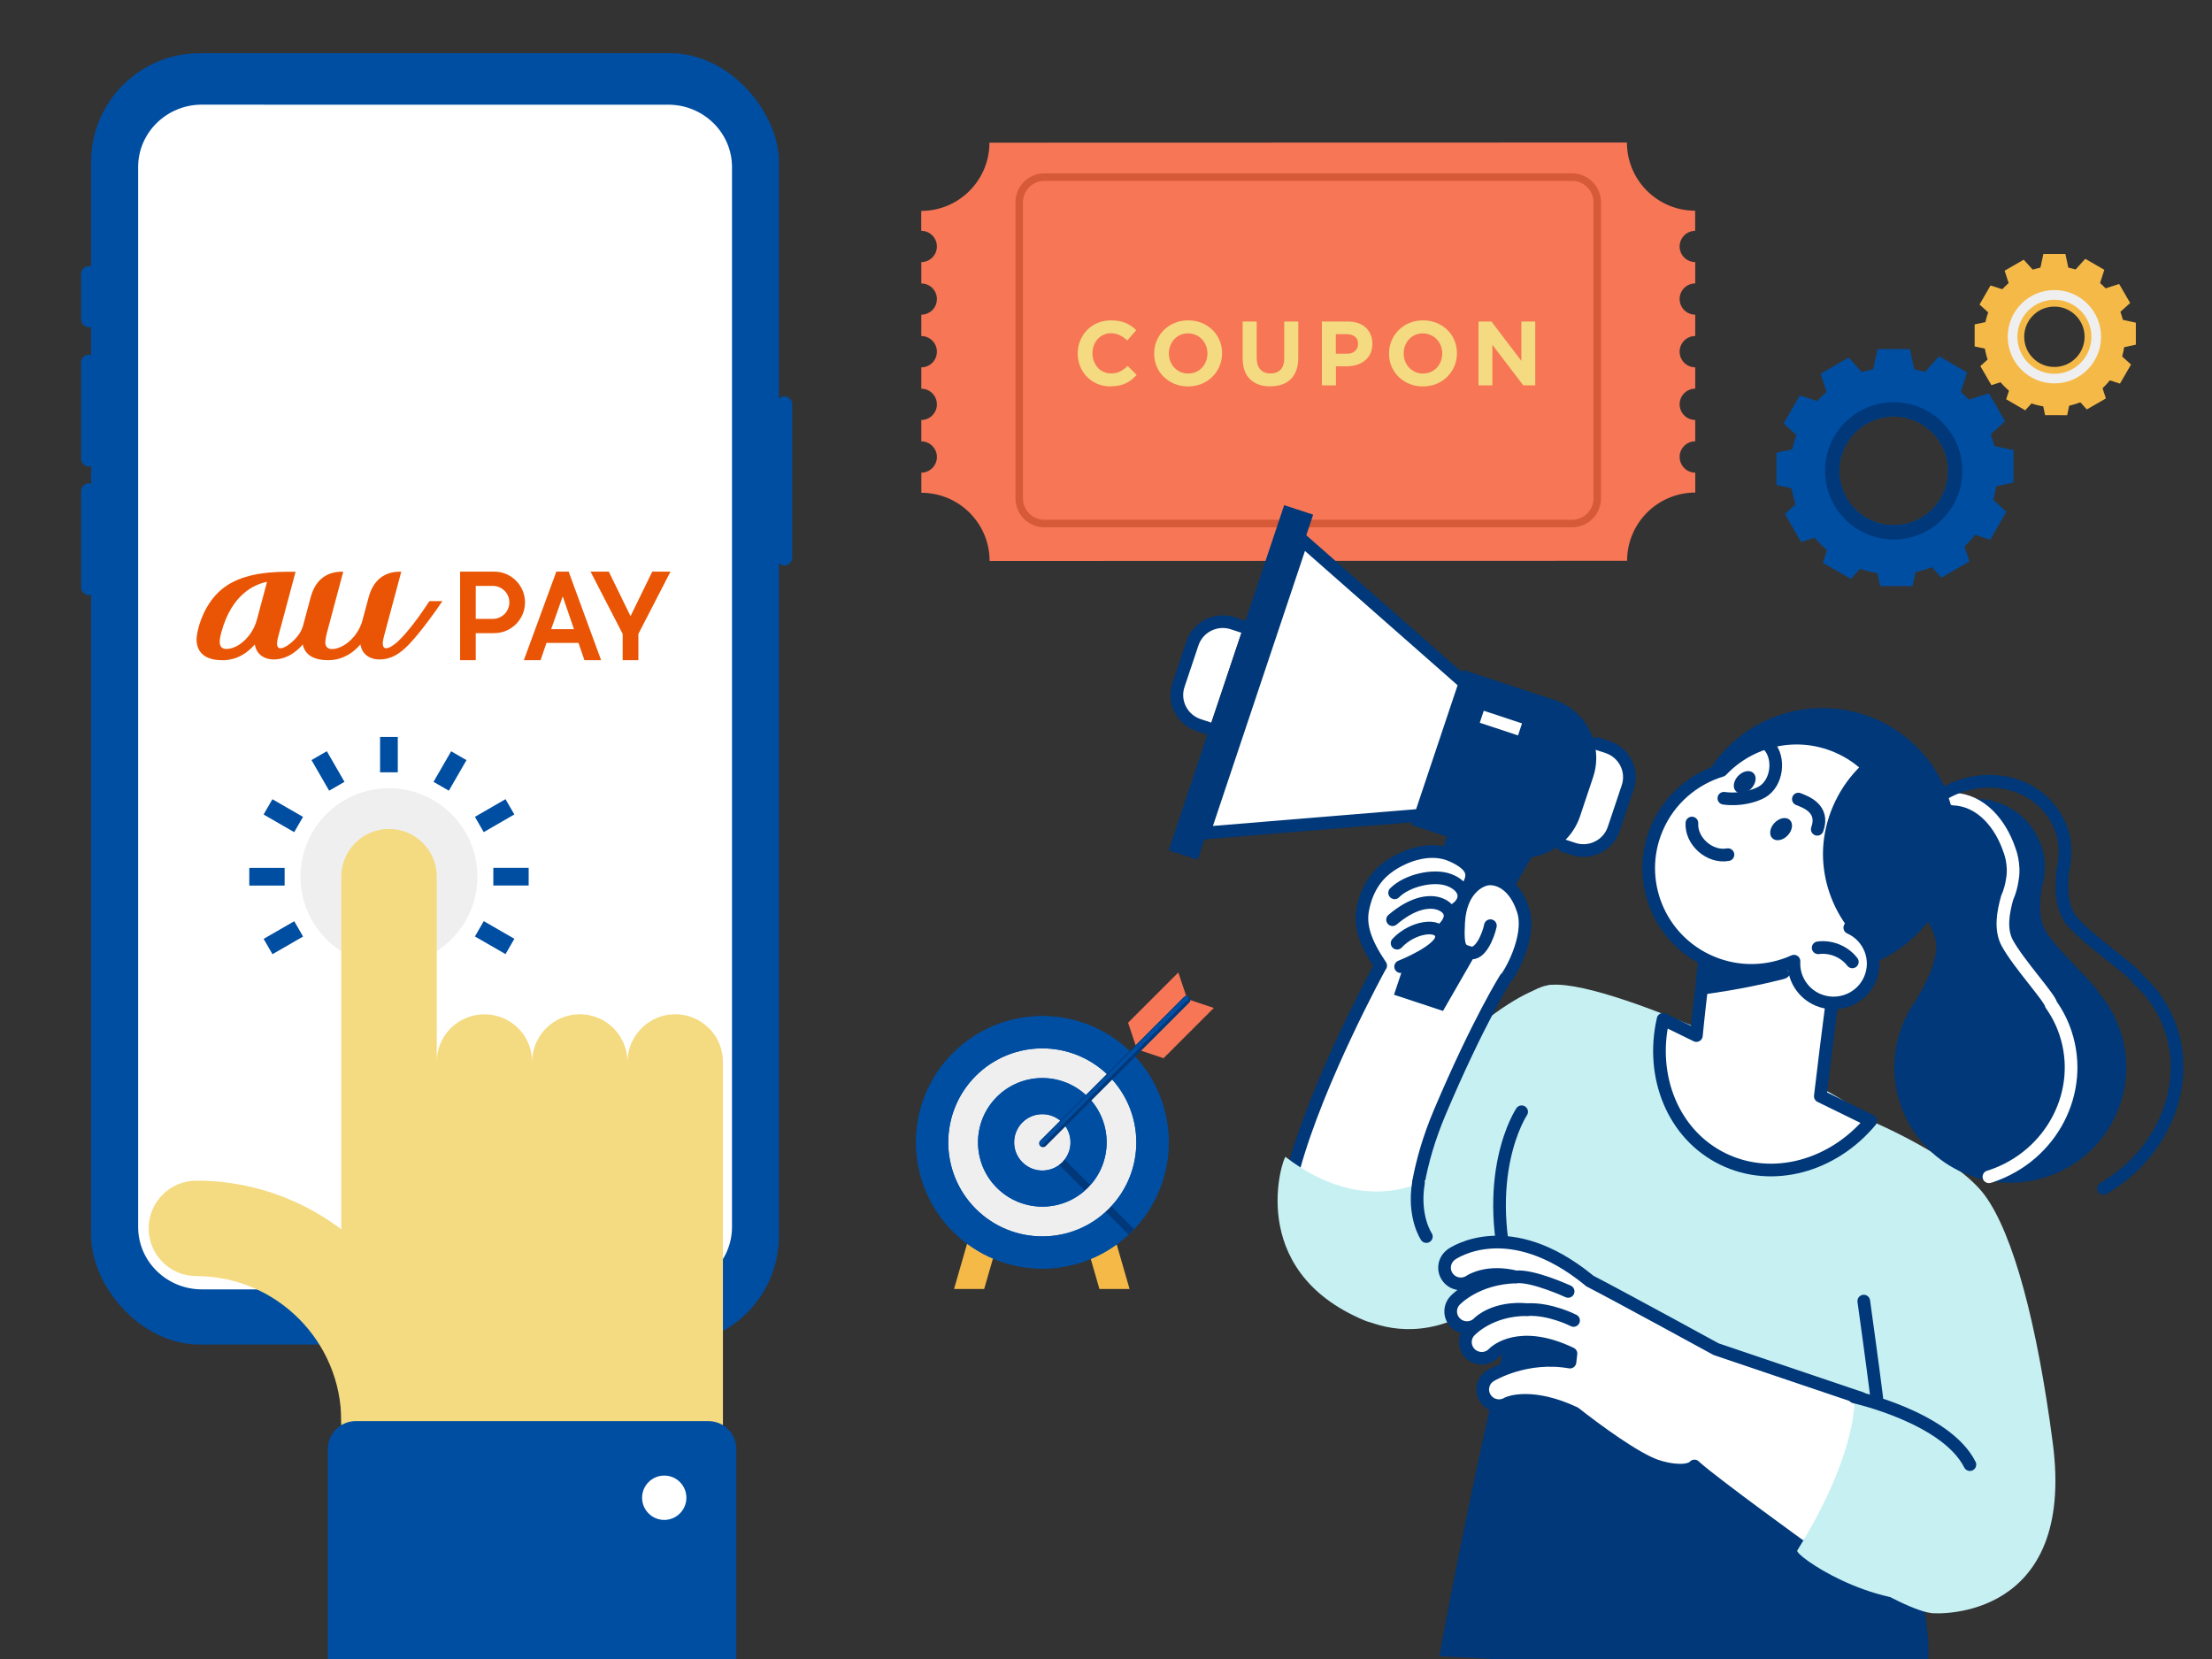 <?xml version="1.0" encoding="UTF-8"?>
<svg id="design" xmlns="http://www.w3.org/2000/svg" width="400" height="300" viewBox="0 0 400 300">
  <rect x="0" y="0" width="400" height="300" fill="#333333" stroke="none"/>
  <g>
    <path d="M303.73,82.63c0-1.56,1.26-2.82,2.82-2.83v-3.86c-1.56,0-2.82-1.27-2.82-2.83s1.26-2.82,2.82-2.83v-3.86c-1.56,0-2.82-1.27-2.82-2.83s1.26-2.82,2.82-2.83v-3.86c-1.56,0-2.82-1.27-2.82-2.83s1.26-2.82,2.82-2.82v-3.86c-1.56,0-2.82-1.27-2.82-2.82s1.26-2.82,2.81-2.83v-3.64c-6.81,0-12.34-5.52-12.34-12.33l-115.28.03c0,6.81-5.52,12.33-12.33,12.34v3.6c1.56,0,2.83,1.27,2.83,2.83s-1.27,2.82-2.82,2.83v3.86c1.56,0,2.82,1.26,2.82,2.82s-1.26,2.82-2.82,2.83v3.86c1.56,0,2.82,1.27,2.82,2.83s-1.26,2.82-2.82,2.83v3.86c1.56,0,2.82,1.27,2.82,2.83s-1.26,2.82-2.82,2.83v3.86c1.55,0,2.82,1.27,2.82,2.83s-1.26,2.82-2.81,2.83v3.64c6.81,0,12.34,5.52,12.34,12.33l115.28-.03c0-6.81,5.52-12.33,12.33-12.34v-3.6c-1.56,0-2.82-1.27-2.82-2.83Z" style="fill: #f67656; stroke-width: 0px;"/>
    <g>
      <path d="M200.81,69.88c-.85,0-1.63-.15-2.36-.46-.73-.31-1.35-.73-1.88-1.26-.53-.53-.94-1.16-1.24-1.89s-.45-1.5-.45-2.33v-.03c0-.83.15-1.6.45-2.32.3-.72.71-1.35,1.24-1.9s1.16-.97,1.9-1.29c.74-.31,1.55-.47,2.44-.47.54,0,1.03.04,1.48.13s.85.21,1.21.36c.36.15.7.34,1.01.56.31.22.59.46.86.73l-1.62,1.86c-.45-.41-.91-.73-1.38-.96-.47-.23-.99-.35-1.58-.35-.48,0-.93.09-1.34.28-.41.19-.77.45-1.06.78-.3.33-.53.71-.69,1.15s-.25.9-.25,1.39v.03c0,.49.08.96.25,1.4.17.44.39.83.68,1.16.29.33.64.59,1.06.78.41.19.87.29,1.36.29.66,0,1.22-.12,1.67-.36.46-.24.91-.57,1.36-.99l1.62,1.63c-.3.32-.6.6-.92.86s-.67.47-1.05.65c-.38.18-.79.32-1.25.41-.45.09-.96.14-1.52.14Z" style="fill: #f4da80; stroke-width: 0px;"/>
      <path d="M214.83,69.88c-.89,0-1.71-.16-2.46-.47-.75-.31-1.39-.74-1.94-1.27-.54-.53-.97-1.16-1.27-1.88-.3-.72-.45-1.49-.45-2.32v-.03c0-.83.15-1.6.46-2.32.31-.72.73-1.35,1.28-1.9s1.19-.97,1.95-1.29c.75-.31,1.58-.47,2.47-.47s1.71.16,2.46.47c.75.31,1.39.74,1.94,1.27.54.53.97,1.16,1.27,1.88.3.72.45,1.49.45,2.32v.03c0,.82-.15,1.6-.46,2.32s-.73,1.35-1.28,1.9-1.19.97-1.95,1.29c-.75.31-1.58.47-2.47.47ZM214.87,67.54c.51,0,.97-.09,1.4-.28.43-.19.79-.45,1.1-.78.3-.33.54-.71.71-1.15.17-.43.26-.9.26-1.39v-.03c0-.5-.09-.96-.26-1.4-.17-.44-.41-.83-.73-1.15-.31-.33-.68-.59-1.11-.78-.43-.19-.9-.29-1.4-.29s-.99.09-1.41.28-.79.45-1.09.78c-.3.33-.54.71-.71,1.15s-.26.9-.26,1.39v.03c0,.49.09.96.26,1.4.17.44.41.83.73,1.16.31.33.68.59,1.11.78.42.19.89.29,1.41.29Z" style="fill: #f4da80; stroke-width: 0px;"/>
      <path d="M229.71,69.87c-1.55,0-2.77-.43-3.66-1.29-.89-.86-1.34-2.14-1.34-3.84v-6.6h2.54v6.53c0,.95.22,1.66.66,2.14s1.05.72,1.83.72,1.39-.23,1.83-.69.66-1.15.66-2.08v-6.62h2.54v6.52c0,.88-.12,1.64-.35,2.29-.24.65-.57,1.19-1.01,1.62-.44.43-.97.76-1.6.97s-1.33.32-2.1.32Z" style="fill: #f4da80; stroke-width: 0px;"/>
      <path d="M239.02,58.14h4.72c.69,0,1.31.1,1.86.29.54.19,1.01.46,1.39.82s.67.77.87,1.26c.2.49.31,1.03.31,1.63v.03c0,.67-.12,1.26-.36,1.77-.24.51-.57.93-1,1.27-.42.34-.92.6-1.48.77s-1.17.26-1.82.26h-1.93v3.46h-2.54v-11.55ZM243.57,63.96c.64,0,1.13-.17,1.48-.5.35-.33.53-.75.53-1.25v-.03c0-.57-.18-1.01-.55-1.3-.37-.3-.87-.45-1.51-.45h-1.96v3.53h2.01Z" style="fill: #f4da80; stroke-width: 0px;"/>
      <path d="M257.3,69.88c-.89,0-1.71-.16-2.46-.47-.75-.31-1.39-.74-1.94-1.27-.54-.53-.97-1.16-1.27-1.88-.3-.72-.45-1.49-.45-2.32v-.03c0-.83.15-1.6.46-2.32.31-.72.73-1.35,1.28-1.9s1.19-.97,1.95-1.29c.75-.31,1.58-.47,2.47-.47s1.71.16,2.46.47c.75.31,1.39.74,1.94,1.27.54.53.97,1.16,1.27,1.88.3.72.45,1.49.45,2.32v.03c0,.82-.15,1.6-.46,2.32s-.73,1.35-1.28,1.9-1.19.97-1.95,1.29c-.75.31-1.58.47-2.47.47ZM257.33,67.54c.51,0,.97-.09,1.4-.28.43-.19.79-.45,1.1-.78.3-.33.54-.71.71-1.15.17-.43.26-.9.26-1.39v-.03c0-.5-.09-.96-.26-1.4-.17-.44-.41-.83-.73-1.15-.31-.33-.68-.59-1.11-.78-.43-.19-.9-.29-1.4-.29s-.99.09-1.41.28-.79.45-1.09.78c-.3.33-.54.71-.71,1.15s-.26.9-.26,1.39v.03c0,.49.09.96.26,1.4.17.44.41.83.73,1.16.31.33.68.59,1.11.78.42.19.89.29,1.41.29Z" style="fill: #f4da80; stroke-width: 0px;"/>
      <path d="M267.36,58.14h2.34l5.41,7.11v-7.11h2.51v11.55h-2.16l-5.59-7.34v7.34h-2.51v-11.55Z" style="fill: #f4da80; stroke-width: 0px;"/>
    </g>
    <path d="M284.29,95.35h-95.44c-2.88,0-5.22-2.34-5.22-5.22v-53.56c0-2.88,2.34-5.22,5.22-5.22h95.44c2.88,0,5.22,2.34,5.22,5.22v53.56c0,2.88-2.34,5.22-5.22,5.22ZM188.85,32.71c-2.13,0-3.86,1.73-3.86,3.86v53.56c0,2.13,1.73,3.86,3.86,3.86h95.44c2.13,0,3.86-1.73,3.86-3.86v-53.56c0-2.13-1.73-3.86-3.86-3.86h-95.44Z" style="fill: #d65a38; stroke-width: 0px;"/>
  </g>
  <g>
    <path d="M280.64,178.08s-14.49,1.17-39.55,38.13c-8.04,11.87,2.35,20.62,2.35,20.62,0,0,19.19,15.18,39.16-17.51,19.97-32.68-1.96-41.25-1.96-41.25Z" style="fill: #c7f0f3; stroke-width: 0px;"/>
    <path d="M273.78,174.68s-11.85,19.65-13.41,27.14c-1.57,7.49-4.8,12.84-4.41,16.54.39,3.7-20.33-4.11-21.96-7.31s17.16-39.58,17.16-39.58c0,0,23.89-12.26,22.61,3.21Z" style="fill: #fff; stroke-width: 0px;"/>
    <path d="M335.46,265.24s14.95,17.14,13.12,37.16c-.2,2.14-88.3-2.92-88.3-2.92,0,0,5.87-32.68,13.71-64.2,6.71-27.01,61.48,29.96,61.48,29.96Z" style="fill: #003879; stroke-width: 0px;"/>
    <path d="M338.3,202.69s15.57,6.52,20.66,13.52c5.09,7,9.4,22.96,12.25,44.75,4.16,31.79-20.44,30.97-22.04,30.73-12.92-1.95-72.44-47.08-75.19-63.42-2.74-16.34,6.27-12.06,6.27-12.06,0,0-1.96,9.34-8.22.78-6.27-8.56-3.13-38.13,8.62-38.91,11.75-.78,54.24,20.03,57.66,24.61Z" style="fill: #c7f0f3; stroke-width: 0px;"/>
    <g>
      <polyline points="262.79 147.88 252.08 179.88 260.94 182.81 278.64 152.05" style="fill: #003879; stroke-width: 0px;"/>
      <path d="M288.78,134.46l1.91.63c3.03,1,4.67,4.25,3.66,7.26l-2.52,7.52c-1.01,3.01-4.28,4.64-7.31,3.64l-1.91-.63" style="fill: #fff; stroke: #003879; stroke-linecap: round; stroke-linejoin: round; stroke-width: 2.29px;"/>
      <polyline points="256.92 147.41 217.7 150.64 235.44 97.63 264.9 123.55" style="fill: #fff; stroke: #003879; stroke-linecap: round; stroke-linejoin: round; stroke-width: 2.29px;"/>
      <path d="M255.14,149.14l16.51,5.45c5.83,1.93,12.14-1.21,14.08-7.01l2.35-7.03c1.94-5.8-1.22-12.06-7.05-13.99l-16.51-5.45-9.38,28.02Z" style="fill: #003879; stroke-width: 0px;"/>
      <line x1="274.87" y1="131.9" x2="267.95" y2="129.61" style="fill: none; stroke: #fff; stroke-width: 2.29px;"/>
      <path d="M218.68,131.76l-1.91-.63c-3.03-1-4.67-4.25-3.66-7.26l2.52-7.52c1.01-3.01,4.28-4.64,7.31-3.64l1.91.63" style="fill: #fff; stroke: #003879; stroke-linecap: round; stroke-linejoin: round; stroke-width: 2.29px;"/>
      <polyline points="237.46 93.07 232.22 91.35 211.34 153.76 216.57 155.48" style="fill: #003879; stroke-width: 0px;"/>
    </g>
    <g>
      <path d="M265.45,160.27c1.21-2,1.09-3.75-2.83-5.53-3.82-1.74-8.33-.19-11.29,1.83-1.92,1.31-4.08,3.62-4.9,7.89-.55,2.86.34,5.87,3.24,10.16" style="fill: #fff; stroke: #003879; stroke-linecap: round; stroke-linejoin: round; stroke-width: 2.29px;"/>
      <path d="M252.19,161.45c2.21-2.24,7.05-3.37,9.84-2.32,3.11,1.17,3.61,3.73,1.03,5.37" style="fill: #fff; stroke: #003879; stroke-linecap: round; stroke-linejoin: round; stroke-width: 2.29px;"/>
      <path d="M251.82,166.31c3.53-3,6.34-3.42,8.12-2.97,1.79.46,3.56,2.09,1.01,4.62" style="fill: #fff; stroke: #003879; stroke-linecap: round; stroke-linejoin: round; stroke-width: 2.29px;"/>
      <path d="M252.64,170.56c2.74-2.98,7.84-3.76,8.03-1.23.19,2.48-7.39,5.47-7.39,5.47" style="fill: #fff; stroke: #003879; stroke-linecap: round; stroke-linejoin: round; stroke-width: 2.29px;"/>
    </g>
    <path d="M256.5,213.84c.67-3.7,1.86-7.99,3.88-12.75,6.87-16.23,11.86-24.16,11.86-24.16.52-.29,4.75-7.39,3.21-12.26-1.55-4.87-4.66-5.95-6.44-5.71-1.36.18-4.89,1.8-5.24,7.82-.29,5.08.46,4.99,1.96,5.48,1.88.62,3.39-2.96,3.78-4.87" style="fill: #fff; stroke: #003879; stroke-linecap: round; stroke-linejoin: round; stroke-width: 2.29px;"/>
    <path d="M242.14,230.13s-12.54-3.16-8.13-19.08c4.41-15.92,15.38-35.96,15.38-35.96" style="fill: none; stroke: #003879; stroke-linecap: round; stroke-linejoin: round; stroke-width: 2.29px;"/>
    <path d="M382.63,184.41c-.84-1.84-1.92-3.5-3.19-4.96-.37-1.25-6.76-7-9.23-10.59-1.65-2.41-1.4-5.75-.99-8.34.34-1.1.52-2.25.54-3.41.19-2.92-1.12-5.36-1.12-5.36-2.86-6.26-10.29-9.03-16.59-6.19-6.3,2.84-9.09,10.22-6.23,16.48.44.97,1,1.86,1.64,2.66,3.02,4.82,3.05,6.1,2.24,9.26-.63,2.48-2.54,5.77-3.4,7.16-4.08,5.83-5.05,13.59-1.88,20.52,4.79,10.48,17.22,15.12,27.77,10.36,10.55-4.76,15.21-17.11,10.42-27.59Z" style="fill: #003879; stroke-width: 0px;"/>
    <path d="M359.66,212.8c.13-.04.27-.08.4-.12,10.97-3.69,16.99-15.28,13.44-25.9-.62-1.87-1.51-3.58-2.59-5.11-.22-1.25-5.89-7.41-7.92-11.12-1.36-2.49-.73-5.72-.03-8.2.46-1.04.77-2.14.93-3.27.52-2.82-.5-5.31-.5-5.31-1.63-4.87-5.21-9.09-10.18-9.28" style="fill: none; stroke: #fff; stroke-linecap: round; stroke-linejoin: round; stroke-width: 2.29px;"/>
    <path d="M380.39,216.06c-.39,0-.78-.2-.99-.57-.32-.55-.13-1.25.41-1.57,5.99-3.49,10.37-9.13,12.01-15.45,1.43-5.5.7-11.09-2.06-15.76-1.05-1.78-2.38-3.38-3.94-4.77-.13-.12-.24-.27-.31-.44-.28-.47-2.48-2.22-4.24-3.62-2.62-2.08-5.6-4.45-7.33-6.41-2.49-2.82-2.38-7.11-2.08-10.09,0-.05.01-.11.03-.16.3-1.2.42-2.41.36-3.6,0-2.95-1.52-5.23-1.54-5.25-3.59-6.07-11.96-7.76-18.7-3.83-.55.32-1.25.13-1.57-.41-.32-.55-.13-1.25.41-1.57,7.83-4.57,17.6-2.51,21.79,4.58.04.05,1.9,2.8,1.9,6.43.06,1.33-.07,2.73-.41,4.12-.25,2.55-.35,6.14,1.53,8.26,1.6,1.81,4.49,4.1,7.04,6.13,3.01,2.39,4.31,3.47,4.8,4.27,1.68,1.52,3.1,3.26,4.24,5.18,3.07,5.19,3.89,11.41,2.3,17.5-1.8,6.91-6.56,13.06-13.07,16.85-.18.11-.38.16-.58.16Z" style="fill: #003879; stroke-width: 0px;"/>
    <ellipse cx="329.54" cy="152.01" rx="24.12" ry="23.97" style="fill: #003879; stroke-width: 0px;"/>
    <path d="M300.74,184.32l6.02,2.94c.16-1.69.37-3.6.58-5.5.21-1.82.43-3.63.59-5.27.07-.51.12-1.01.16-1.47.04-.24.05-.47.08-.69.18-1.91.28-3.3.16-3.71l24.66-2.65s-2.78,21.17-3.82,30.26l9.12,4.46c-6.8,8.17-17.75,11.29-26.74,6.89-9-4.4-13.19-14.92-10.81-25.26Z" style="fill: #fff; stroke: #003879; stroke-linecap: round; stroke-linejoin: round; stroke-width: 2.29px;"/>
    <path d="M323.58,176.08c.02.47-.44.81-1.06.97-4.29,1.09-8.71,1.95-13.22,2.6-.51.07-1.03.15-1.56.17.21-1.82.43-3.63.59-5.27.07-.51.12-1.01.16-1.47.1.01.22.04.32.06.5.08.8.29.97.54.27.04.53.1.81.13,1.29.15,2.58.28,3.86.42,2.65.3,5.3.59,7.95.88.65.07,1.13.57,1.16.98Z" style="fill: #003879; stroke-width: 0px;"/>
    <path d="M334.51,167.73c3.21-1.93,5.87-4.83,7.46-8.52,4.03-9.39-.37-20.25-9.82-24.25-7.38-3.12-15.64-1.13-20.83,4.36-5.07,1.54-9.45,5.2-11.69,10.43-4.03,9.39.37,20.25,9.82,24.25,4.99,2.11,10.39,1.88,14.96-.19-.18,2.92,1.48,5.77,4.34,6.99,3.65,1.54,7.86-.14,9.41-3.76,1.53-3.58-.11-7.7-3.66-9.29Z" style="fill: #fff; stroke: #003879; stroke-linecap: round; stroke-linejoin: round; stroke-width: 2.29px;"/>
    <path d="M328.78,171.39c2.32-.31,4.77.7,6.18,2.55" style="fill: none; stroke: #003879; stroke-linecap: round; stroke-linejoin: round; stroke-width: 2.29px;"/>
    <path d="M305.95,148.83c-.19,3.31,3.24,6.32,6.52,5.72" style="fill: none; stroke: #003879; stroke-linecap: round; stroke-linejoin: round; stroke-width: 2.29px;"/>
    <path d="M325.2,144.5c1.19.48,4.78,1.66,3.42,5.46" style="fill: none; stroke: #003879; stroke-linecap: round; stroke-linejoin: round; stroke-width: 2.29px;"/>
    <path d="M319.86,134.84c2.07,2.27,1.53,6.84-1.29,8.41-1.26.7-3.89,1.5-6.84,1.1" style="fill: none; stroke: #003879; stroke-linecap: round; stroke-linejoin: round; stroke-width: 2.29px;"/>
    <path d="M314.29,140.33c-.86.92-1.02,2.17-.35,2.78.67.62,1.91.37,2.77-.55.86-.92,1.02-2.17.35-2.78-.67-.62-1.91-.37-2.77.55Z" style="fill: #003879; stroke-width: 0px;"/>
    <path d="M320.87,148.82c-.86.92-1.02,2.17-.35,2.78.67.62,1.91.37,2.77-.55s1.02-2.17.35-2.78c-.67-.62-1.91-.37-2.77.55Z" style="fill: #003879; stroke-width: 0px;"/>
    <path d="M344.14,164.15c-1.7,2.55-3.55,5.01-5.47,7.39-.17.2-.48.32-.71.13-2.08-1.68-3.83-3.72-5.19-6.01-2.49-4.2-3.59-9.18-2.93-14.03.72-5.29,3.37-10.28,7.39-13.83.45-.41,1.05.24.73.67,2.37.06,4.44,1.82,5.78,3.68,1.49,2.06,2.36,4.47,3.09,6.88.8,2.61,1.36,5.13.75,7.85-.59,2.64-1.95,5.03-3.43,7.26Z" style="fill: #003879; stroke-width: 0px;"/>
    <path d="M258.32,213.1s-11.23,7.36-25.85-3.89c-.36-.28-7.64,20.43,14.29,29.57,6.75,2.81,13.9-7.78,11.55-25.68Z" style="fill: #c7f0f3; stroke-width: 0px;"/>
    <path d="M275.16,201.04s-7.83,11.67-1.57,32.3" style="fill: none; stroke: #003879; stroke-linecap: round; stroke-linejoin: round; stroke-width: 2.29px;"/>
    <path d="M257.93,223.61s-2.45-3.59-1.42-9.77" style="fill: #fff; stroke: #003879; stroke-linecap: round; stroke-linejoin: round; stroke-width: 2.29px;"/>
    <path d="M337.03,235.28s1.57,11.28,2.35,17.51" style="fill: none; stroke: #003879; stroke-linecap: round; stroke-linejoin: round; stroke-width: 2.29px;"/>
    <path d="M262.45,226.85c.42-.3,10.39-7.13,24.82,4.61.06.05.1.1.15.15,6.08,3.15,22.9,12.36,22.9,12.36h0l26.19,8.86c3.01,15.47-10.33,27.2-10.33,27.2,0,0-15.78-11.4-19.55-14.72-.08-.07-.14-.14-.22-.21-1.02,1.13-4.28.89-6.97-.05-3.74-1.31-10.66-6.37-14.68-9.53-7.56-3.56-11.81-1.96-12.16-1.76-1.38.84-3.19.41-4.04-.97-.85-1.38-.42-3.18.97-4.02.35-.21,6.45-3.84,14.37-2.46.05-.5.11-1.02.18-1.54-9.38-4.49-13.72-.34-13.98-.08-1.09,1.17-2.93,1.25-4.13.18-1.21-1.08-1.31-2.93-.22-4.13.22-.24,3.71-3.95,10.43-3.92-5.78-.51-8.57,2.14-8.77,2.34-1.1,1.16-2.95,1.22-4.13.14-1.2-1.1-1.27-2.95-.17-4.13.23-.24,3.89-4.06,11.04-4.26-5.09-1.28-8.08.58-8.31.73-1.32.91-3.14.6-4.07-.7-.95-1.31-.64-3.14.68-4.08Z" style="fill: #fff; stroke: #003879; stroke-linecap: round; stroke-linejoin: round; stroke-width: 2.29px;"/>
    <path d="M335.34,252.62s.92,9.59-10.34,27.76c-.51.82,13.2,10.54,26.12,8.99,5.43-.65,16.38-5.84,13.48-17.12-2.9-11.28-18.03-19.4-29.26-19.62Z" style="fill: #c7f0f3; stroke-width: 0px;"/>
    <path d="M335.34,252.62s16.57,3.67,20.88,12.23" style="fill: none; stroke: #003879; stroke-linecap: round; stroke-linejoin: round; stroke-width: 2.29px;"/>
    <path d="M283.57,233.53s-6.33-2.92-9.43-2.63" style="fill: none; stroke: #003879; stroke-linecap: round; stroke-linejoin: round; stroke-width: 2.29px;"/>
    <path d="M284.55,238.78s-4.23-2.18-8.38-1.96" style="fill: none; stroke: #003879; stroke-linecap: round; stroke-linejoin: round; stroke-width: 2.29px;"/>
  </g>
  <g>
    <g>
      <polygon points="182.78 216.41 177.33 216.41 172.52 233.09 177.97 233.09 182.78 216.41" style="fill: #f5b947; stroke-width: 0px;"/>
      <polygon points="194 216.41 199.45 216.41 204.26 233.09 198.81 233.09 194 216.41" style="fill: #f5b947; stroke-width: 0px;"/>
    </g>
    <path d="M204.02,191.04c-8.57-8.57-22.49-8.57-31.08,0-8.58,8.58-8.57,22.49,0,31.07,8.59,8.58,22.51,8.59,31.08,0,8.59-8.58,8.58-22.49,0-31.07Z" style="fill: #efefef; stroke-width: 0px;"/>
    <path d="M204.02,191.04c-8.57-8.57-22.49-8.57-31.08,0-8.58,8.58-8.57,22.49,0,31.07,8.59,8.58,22.51,8.59,31.08,0,8.59-8.58,8.58-22.49,0-31.07Z" style="fill: #efefef; stroke-width: 0px;"/>
    <g>
      <path d="M204.63,190.43c-8.91-8.91-23.37-8.91-32.29,0-8.92,8.91-8.9,23.37,0,32.28,8.93,8.92,23.38,8.92,32.3,0,8.92-8.91,8.92-23.37,0-32.28ZM200.51,218.6c-6.64,6.64-17.41,6.64-24.06,0-6.63-6.63-6.64-17.41,0-24.05,6.64-6.63,17.42-6.63,24.05,0,6.64,6.64,6.65,17.41,0,24.05Z" style="fill: #004ea2; stroke-width: 0px;"/>
      <path d="M196.71,198.35c-4.54-4.54-11.91-4.54-16.45,0-4.54,4.54-4.54,11.91,0,16.44,4.55,4.54,11.91,4.55,16.45,0,4.55-4.54,4.54-11.91,0-16.45ZM192.09,210.18c-1.99,1.99-5.22,1.99-7.21,0-1.99-1.99-1.99-5.22,0-7.21,1.99-1.99,5.22-1.99,7.21,0,1.99,1.99,1.99,5.22,0,7.21Z" style="fill: #004ea2; stroke-width: 0px;"/>
      <path d="M204.63,190.43c-8.91-8.91-23.37-8.91-32.29,0-8.92,8.91-8.9,23.37,0,32.28,8.93,8.92,23.38,8.92,32.3,0,8.92-8.91,8.92-23.37,0-32.28ZM200.51,218.6c-6.64,6.64-17.41,6.64-24.06,0-6.63-6.63-6.64-17.41,0-24.05,6.64-6.63,17.42-6.63,24.05,0,6.64,6.64,6.65,17.41,0,24.05Z" style="fill: #004ea2; stroke-width: 0px;"/>
      <path d="M196.71,198.35c-4.54-4.54-11.91-4.54-16.45,0-4.54,4.54-4.54,11.91,0,16.44,4.55,4.54,11.91,4.55,16.45,0,4.55-4.54,4.54-11.91,0-16.45ZM192.09,210.18c-1.99,1.99-5.22,1.99-7.21,0-1.99-1.99-1.99-5.22,0-7.21,1.99-1.99,5.22-1.99,7.21,0,1.99,1.99,1.99,5.22,0,7.21Z" style="fill: #004ea2; stroke-width: 0px;"/>
    </g>
    <g>
      <path d="M196.71,214.8c-.18.18-.36.33-.55.5l3.8,3.8c.18-.17.37-.32.55-.5.16-.16.29-.33.44-.49l-3.8-3.8c-.15.16-.28.33-.44.49Z" style="fill: #efefef; stroke-width: 0px;"/>
      <path d="M188.27,206.42c-.14.14-.2.32-.2.49s.07.36.2.49l3.24,3.24c.2-.15.4-.29.57-.47.16-.16.28-.34.42-.51l-3.25-3.25c-.27-.27-.71-.27-.99,0Z" style="fill: #efefef; stroke-width: 0px;"/>
      <path d="M205.06,222.23l-4.12-4.12c-.15.16-.28.33-.44.49-.18.18-.37.33-.55.5l4.12,4.12c.18-.17.37-.32.55-.5.16-.16.29-.33.44-.49Z" style="fill: #003879; stroke-width: 0px;"/>
      <path d="M197.15,214.31l-4.64-4.64c-.13.17-.26.35-.42.51-.18.18-.38.32-.57.47l4.64,4.64c.19-.16.37-.32.55-.5.16-.16.29-.32.44-.49Z" style="fill: #003879; stroke-width: 0px;"/>
    </g>
    <g>
      <g>
        <polygon points="205.6 189.75 203.99 184.94 213.08 175.85 214.69 180.66 205.6 189.75" style="fill: #f67656; stroke-width: 0px;"/>
        <polygon points="205.6 189.75 210.41 191.36 219.5 182.27 214.69 180.66 205.6 189.75" style="fill: #f67656; stroke-width: 0px;"/>
      </g>
      <g>
        <path d="M188.6,207.44c-.18,0-.36-.07-.49-.2-.27-.27-.27-.71,0-.99l25.97-25.96c.27-.27.71-.27.99,0,.27.27.27.72,0,.99l-25.96,25.96c-.14.14-.32.2-.49.2Z" style="fill: #003879; stroke-width: 0px;"/>
        <path d="M188.32,207.09c-.09,0-.18-.03-.25-.1-.14-.14-.14-.36,0-.5l26.27-26.27c.14-.14.36-.14.5,0,.14.14.14.36,0,.5l-26.27,26.27c-.07.07-.16.1-.25.1Z" style="fill: #004ea2; stroke-width: 0px;"/>
      </g>
    </g>
  </g>
  <g>
    <path d="M342.44,66.41c-10.35,0-18.73,8.39-18.73,18.73s8.39,18.73,18.73,18.73,18.73-8.39,18.73-18.73-8.39-18.73-18.73-18.73ZM342.44,94.98c-5.43,0-9.83-4.4-9.83-9.83s4.4-9.84,9.83-9.84,9.84,4.4,9.84,9.84-4.4,9.83-9.84,9.83Z" style="fill: #004ea2; stroke-width: 0px;"/>
    <path d="M342.44,72.73c-6.85,0-12.41,5.56-12.41,12.41s5.56,12.41,12.41,12.41,12.41-5.56,12.41-12.41-5.56-12.41-12.41-12.41ZM342.44,94.98c-5.43,0-9.83-4.4-9.83-9.83s4.4-9.84,9.83-9.84,9.84,4.4,9.84,9.84-4.4,9.83-9.84,9.83Z" style="fill: #003879; stroke-width: 0px;"/>
    <g>
      <polygon points="346.78 69.69 338.11 69.69 339.52 63.13 345.37 63.13 346.78 69.69" style="fill: #004ea2; stroke-width: 0px;"/>
      <polygon points="338.79 69.63 331.29 73.96 329.23 67.58 334.3 64.65 338.79 69.63" style="fill: #004ea2; stroke-width: 0px;"/>
      <polygon points="331.85 73.57 327.52 81.08 322.54 76.58 325.47 71.51 331.85 73.57" style="fill: #004ea2; stroke-width: 0px;"/>
      <polygon points="327.81 80.46 327.81 89.12 321.25 87.72 321.25 81.86 327.81 80.46" style="fill: #004ea2; stroke-width: 0px;"/>
      <polygon points="327.75 88.44 332.08 95.95 325.7 98.01 322.77 92.94 327.75 88.44" style="fill: #004ea2; stroke-width: 0px;"/>
      <polygon points="331.69 95.39 339.2 99.72 334.7 104.69 329.63 101.77 331.69 95.39" style="fill: #004ea2; stroke-width: 0px;"/>
      <polygon points="338.58 99.43 347.24 99.43 345.84 105.98 339.98 105.98 338.58 99.43" style="fill: #004ea2; stroke-width: 0px;"/>
      <polygon points="346.56 99.48 354.07 95.15 356.13 101.53 351.06 104.46 346.56 99.48" style="fill: #004ea2; stroke-width: 0px;"/>
      <polygon points="353.51 95.54 357.84 88.04 362.81 92.53 359.89 97.6 353.51 95.54" style="fill: #004ea2; stroke-width: 0px;"/>
      <polygon points="357.55 88.66 357.55 79.99 364.11 81.4 364.1 87.25 357.55 88.66" style="fill: #004ea2; stroke-width: 0px;"/>
      <polygon points="357.61 80.67 353.27 73.17 359.65 71.11 362.58 76.18 357.61 80.67" style="fill: #004ea2; stroke-width: 0px;"/>
      <polygon points="353.66 73.73 346.16 69.4 350.65 64.42 355.72 67.35 353.66 73.73" style="fill: #004ea2; stroke-width: 0px;"/>
    </g>
    <path d="M371.5,48.15c-7.04,0-12.75,5.71-12.75,12.75s5.71,12.74,12.75,12.74,12.75-5.71,12.75-12.74-5.71-12.75-12.75-12.75ZM371.5,66.36c-3.02,0-5.46-2.44-5.46-5.46s2.45-5.46,5.46-5.46,5.46,2.45,5.46,5.46-2.45,5.46-5.46,5.46Z" style="fill: #f5b947; stroke-width: 0px;"/>
    <path d="M371.5,52.45c-4.66,0-8.44,3.78-8.44,8.44s3.78,8.44,8.44,8.44,8.44-3.78,8.44-8.44-3.78-8.44-8.44-8.44ZM371.5,67.59c-3.7,0-6.69-3-6.69-6.69s3-6.69,6.69-6.69,6.69,3,6.69,6.69-3,6.69-6.69,6.69Z" style="fill: #efefef; stroke-width: 0px;"/>
    <g>
      <polygon points="374.44 50.38 368.55 50.38 369.51 45.92 373.49 45.92 374.44 50.38" style="fill: #f5b947; stroke-width: 0px;"/>
      <polygon points="369.01 50.34 363.91 53.29 362.5 48.95 365.95 46.96 369.01 50.34" style="fill: #f5b947; stroke-width: 0px;"/>
      <polygon points="364.29 53.02 361.34 58.13 357.96 55.07 359.95 51.62 364.29 53.02" style="fill: #f5b947; stroke-width: 0px;"/>
      <polygon points="361.54 57.71 361.54 63.6 357.08 62.65 357.08 58.66 361.54 57.71" style="fill: #f5b947; stroke-width: 0px;"/>
      <polygon points="361.5 63.14 364.45 68.24 360.11 69.65 358.11 66.2 361.5 63.14" style="fill: #f5b947; stroke-width: 0px;"/>
      <polygon points="364.18 67.86 369.29 70.81 366.23 74.2 362.78 72.2 364.18 67.86" style="fill: #f5b947; stroke-width: 0px;"/>
      <polygon points="368.87 70.61 374.76 70.61 373.81 75.08 369.82 75.07 368.87 70.61" style="fill: #f5b947; stroke-width: 0px;"/>
      <polygon points="374.3 70.65 379.4 67.7 380.81 72.05 377.36 74.04 374.3 70.65" style="fill: #f5b947; stroke-width: 0px;"/>
      <polygon points="379.02 67.97 381.97 62.86 385.36 65.92 383.36 69.37 379.02 67.97" style="fill: #f5b947; stroke-width: 0px;"/>
      <polygon points="381.77 63.28 381.77 57.39 386.23 58.35 386.23 62.33 381.77 63.28" style="fill: #f5b947; stroke-width: 0px;"/>
      <polygon points="381.81 57.85 378.86 52.75 383.21 51.35 385.2 54.79 381.81 57.85" style="fill: #f5b947; stroke-width: 0px;"/>
      <polygon points="379.13 53.13 374.02 50.18 377.08 46.8 380.53 48.79 379.13 53.13" style="fill: #f5b947; stroke-width: 0px;"/>
    </g>
  </g>
  <g>
    <rect x="16.98" y="10.12" width="123.37" height="232.52" rx="19.14" ry="19.14" style="fill: #004ea2; stroke: #004ea2; stroke-miterlimit: 10; stroke-width: 1px;"/>
    <g>
      <g>
        <path d="M109.72,18.42h11.1c6.65,0,12.04,5.28,12.04,11.79v191.66c0,6.51-5.39,11.79-12.04,11.79H36.52c-6.65,0-12.04-5.28-12.04-11.79V30.22c0-6.51,5.39-11.79,12.04-11.79h11.6s61.61,0,61.61,0Z" style="fill: #fff; stroke-width: 0px;"/>
        <g>
          <g>
            <rect x="15.49" y="48.93" width="1.2" height="9.44" rx=".56" ry=".56" style="fill: none; stroke: #004ea2; stroke-miterlimit: 10; stroke-width: 1.64px;"/>
            <rect x="15.49" y="64.95" width="1.2" height="18.6" rx=".55" ry=".55" style="fill: none; stroke: #004ea2; stroke-miterlimit: 10; stroke-width: 1.64px;"/>
            <path d="M141.84,101.43h0c-.33,0-.6-.27-.6-.6v-27.74c0-.33.27-.6.6-.6h0c.33,0,.6.27.6.6v27.74c0,.33-.27.6-.6.6Z" style="fill: #f2f2f2; stroke: #004ea2; stroke-miterlimit: 10; stroke-width: 1.64px;"/>
            <rect x="15.49" y="88.21" width="1.2" height="18.6" rx=".55" ry=".55" style="fill: none; stroke: #004ea2; stroke-miterlimit: 10; stroke-width: 1.64px;"/>
          </g>
          <path d="M48.12,18.42h-11.6c-6.65,0-12.04,5.28-12.04,11.79v191.66c0,6.51,5.39,11.79,12.04,11.79h84.31c6.65,0,12.04-5.28,12.04-11.79V30.22c0-6.51-5.39-11.79-12.04-11.79H48.12Z" style="fill: none; stroke: #004ea2; stroke-miterlimit: 10; stroke-width: 1px;"/>
        </g>
      </g>
      <g>
        <rect x="31.09" y="98.92" width="94.6" height="24.9" style="fill: none; stroke-width: 0px;"/>
        <g>
          <path d="M79.98,108.7h-2.29s-.03,0-.04.02c-1.84,2.81-3.95,5.63-5.67,7.25-.59.56-1.54,1.25-2.16,1.25-.53,0-.82-.51-.4-2.11.27-.98,2.92-10.89,3.13-11.68,0-.03,0-.05-.04-.05-.88,0-4.57-.1-5.83,4.57,0,0-.81,3.03-1.16,4.31-.23.77-.55,1.49-.97,2.12-1.38,2.1-3.32,2.99-4.46,2.99-.71,0-1.1-.3-1.23-.84-.12-.52.13-1.59.26-2.11.08-.28,1.25-4.66,2.09-7.82.44-1.63.78-2.9.85-3.17h0s-.01-.05-.04-.05c-.87,0-4.57-.1-5.82,4.56,0,0-1.4,5.21-1.4,5.21-.09.32-.33.96-.73,1.54-.9,1.29-2.49,2.54-3.34,2.54-.6,0-.84-.56-.42-2.11l3.13-11.68s0-.05-.04-.05h-1.34c-4.92,0-8.43.79-11.04,2.49-4.37,2.86-5.48,8.51-5.48,9.67,0,1.24.38,3.84,4.68,3.84h.15c2.61-.05,4.45-1.43,5.57-2.71.03-.03.07-.08.1-.12.02-.02.04-.01.04.01.45,2.48,2.72,2.68,3.43,2.68,2.68,0,4.65-1.96,5.2-2.69.02-.02.04-.02.04.01.28,1.27,1.27,2.81,4.58,2.81,2.69,0,4.59-1.41,5.72-2.71.03-.04.06-.08.09-.11.02-.02.04-.02.04.01.41,2.29,2.4,2.68,3.38,2.68,2.19,0,3.75-1,5.49-2.82,2.08-2.2,4.8-6.01,5.93-7.69.02-.03,0-.04-.02-.04M48.28,105.26l-1.8,6.71c-.23.88-.59,1.68-1.05,2.39-1.38,2.1-3.21,2.99-4.46,2.99-1.4,0-1.44-1.17-.96-2.95,1.9-7.09,6.14-8.74,8.23-9.18.03,0,.04.01.04.04" style="fill: #e95504; stroke-width: 0px;"/>
          <g>
            <path d="M108.7,119.38h-3.02l-1.07-3.12h-5.79l-1.07,3.12h-3.02l5.87-16.01h2.23l5.87,16.01M99.68,113.77h4.11l-2.03-5.93-2.09,5.93Z" style="fill: #e95504; stroke-width: 0px;"/>
            <polygon points="121.25 103.37 117.95 103.37 114.02 111.42 110.09 103.37 106.79 103.37 112.6 114.63 112.6 119.38 115.44 119.38 115.44 114.63 121.25 103.37" style="fill: #e95504; stroke-width: 0px;"/>
            <path d="M89.38,114.49c3.07,0,5.56-2.5,5.56-5.56s-2.5-5.56-5.56-5.56h-6.18v16.01h2.83v-4.88h3.35M86.03,111.92v-5.97h3.1c1.64,0,2.98,1.34,2.98,2.98s-1.34,2.98-2.98,2.98h-3.1Z" style="fill: #e95504; stroke-width: 0px;"/>
          </g>
        </g>
      </g>
      <g>
        <g>
          <path d="M86.33,158.53c0,8.84-7.16,16-16,16s-15.99-7.16-15.99-16,7.16-16,15.99-16,16,7.16,16,16Z" style="fill: #efefef; stroke-width: 0px;"/>
          <g>
            <rect x="68.73" y="133.27" width="3.2" height="6.39" style="fill: #004ea2; stroke-width: 0px;"/>
            <rect x="57.71" y="136.23" width="3.2" height="6.39" transform="translate(-61.75 48.3) rotate(-29.99)" style="fill: #004ea2; stroke-width: 0px;"/>
            <rect x="49.63" y="144.31" width="3.19" height="6.39" transform="translate(-102.13 118.14) rotate(-60.01)" style="fill: #004ea2; stroke-width: 0px;"/>
            <rect x="45.08" y="156.94" width="6.39" height="3.2" style="fill: #004ea2; stroke-width: 0px;"/>
            <rect x="48.04" y="167.97" width="6.39" height="3.2" transform="translate(-77.81 48.22) rotate(-29.95)" style="fill: #004ea2; stroke-width: 0px;"/>
            <rect x="87.85" y="166.37" width="3.2" height="6.39" transform="translate(-102.13 162.37) rotate(-60.04)" style="fill: #004ea2; stroke-width: 0px;"/>
            <rect x="89.21" y="156.93" width="6.39" height="3.2" style="fill: #004ea2; stroke-width: 0px;"/>
            <rect x="86.25" y="145.9" width="6.39" height="3.19" transform="translate(-61.78 64.51) rotate(-30.01)" style="fill: #004ea2; stroke-width: 0px;"/>
            <rect x="78.18" y="137.83" width="6.38" height="3.2" transform="translate(-80.06 140.23) rotate(-60.02)" style="fill: #004ea2; stroke-width: 0px;"/>
          </g>
        </g>
        <g>
          <path d="M128.2,185.94c-1.69-1.68-3.9-2.53-6.1-2.53s-4.42.85-6.09,2.53c-1.69,1.68-2.54,3.89-2.54,6.1h0c0-2.21-.85-4.41-2.52-6.1-1.68-1.68-3.89-2.53-6.09-2.53s-4.42.85-6.1,2.53c-1.68,1.69-2.53,3.89-2.53,6.11h0c0-2.22-.84-4.43-2.52-6.11-1.69-1.68-3.89-2.52-6.1-2.52s-4.42.85-6.11,2.52c-1.68,1.68-2.52,3.89-2.52,6.1v-33.51c0-2.2-.85-4.42-2.54-6.1-1.68-1.68-3.88-2.53-6.09-2.53s-4.41.84-6.1,2.53c-1.68,1.68-2.53,3.89-2.53,6.1v99.18h69.01v-65.67c0-2.21-.84-4.42-2.52-6.1Z" style="fill: #f4da80; stroke-width: 0px;"/>
          <path d="M70.33,265.6c-4.76,0-8.62-3.86-8.62-8.63,0-14.45-11.76-26.21-26.21-26.21-4.76,0-8.62-3.87-8.62-8.63s3.86-8.63,8.62-8.63c23.97,0,43.47,19.5,43.47,43.46,0,4.77-3.86,8.63-8.63,8.63Z" style="fill: #f4da80; stroke-width: 0px;"/>
          <path d="M128.09,311.57c1.3,0,2.59-.49,3.58-1.48.98-.98,1.48-2.28,1.48-3.57v-44.49c0-1.29-.49-2.59-1.48-3.57-.99-.99-2.28-1.48-3.58-1.48h-63.75c-1.29,0-2.58.49-3.57,1.48-.99.98-1.48,2.28-1.48,3.57v44.49c0,1.29.49,2.59,1.48,3.57.98.99,2.28,1.48,3.57,1.48h63.75Z" style="fill: #004ea2; stroke-width: 0px;"/>
          <path d="M120.12,266.83c2.22,0,4,1.8,4,4.01s-1.79,4.01-4,4.01-4.01-1.8-4.01-4.01,1.8-4.01,4.01-4.01Z" style="fill: #fff; stroke-width: 0px;"/>
        </g>
      </g>
    </g>
  </g>
</svg>